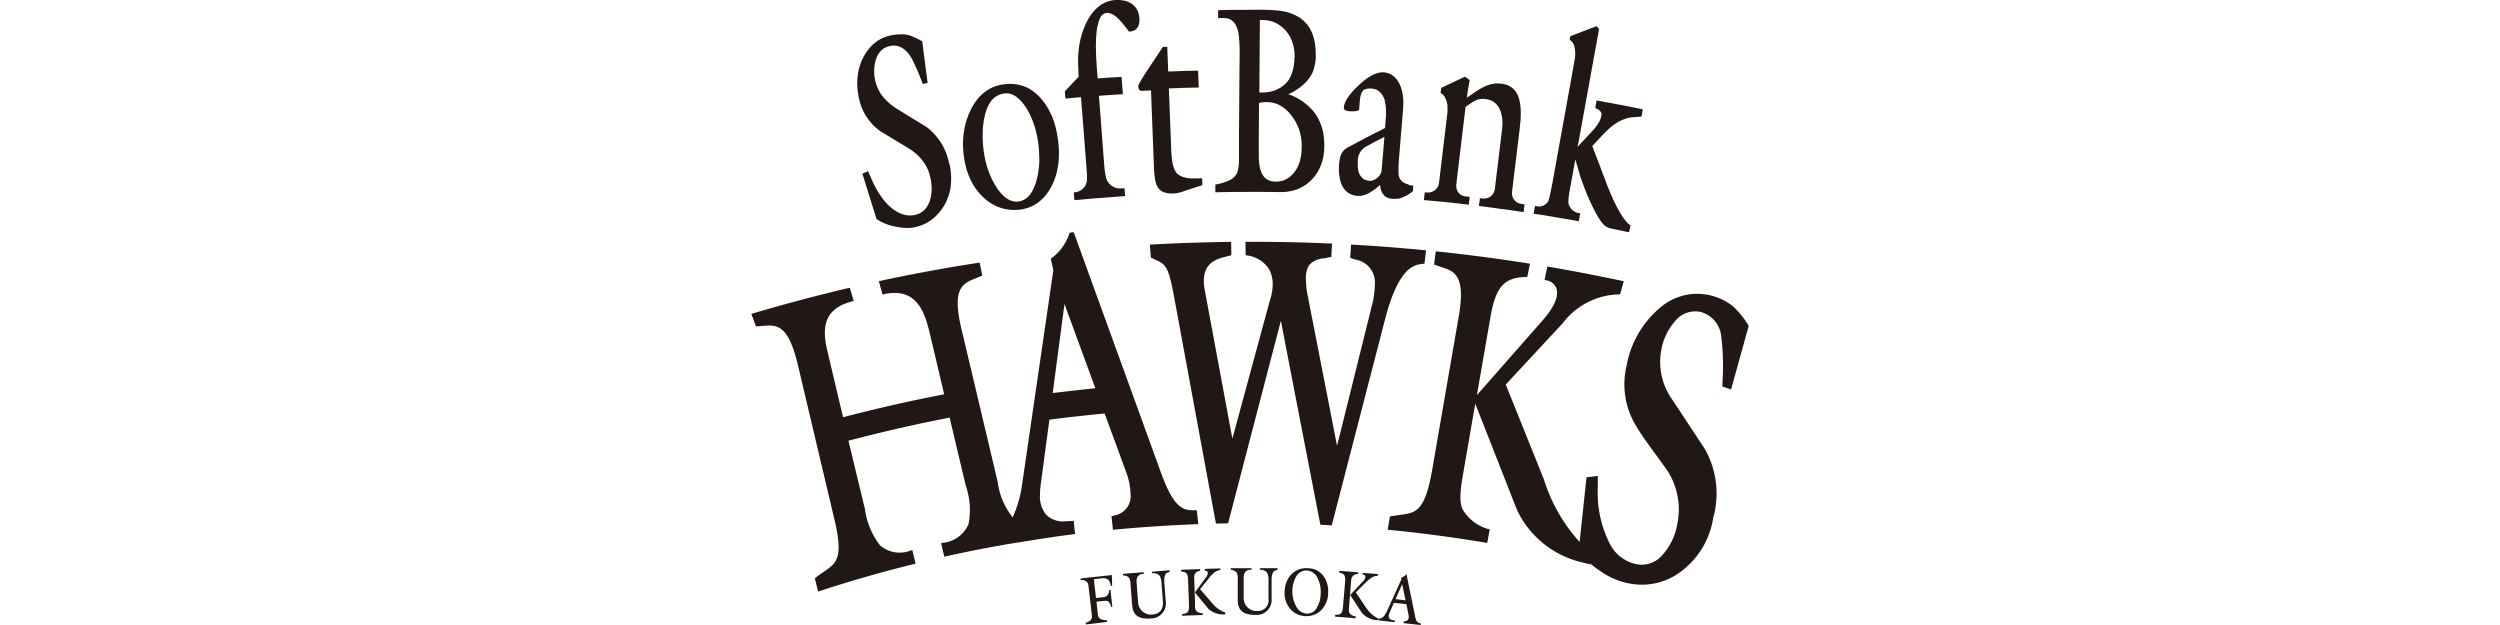 <svg xmlns="http://www.w3.org/2000/svg" xmlns:xlink="http://www.w3.org/1999/xlink" width="100" height="25" viewBox="0 0 100 25">
  <defs>
    <clipPath id="clip-path">
      <rect id="長方形_429" data-name="長方形 429" width="39.905" height="25" fill="none"/>
    </clipPath>
  </defs>
  <g id="sp_hawks" transform="translate(-81 -6603)">
    <rect id="長方形_420" data-name="長方形 420" width="100" height="25" transform="translate(81 6603)" fill="#fff" opacity="0"/>
    <g id="グループ_655" data-name="グループ 655" transform="translate(111.048 6603)">
      <g id="グループ_654" data-name="グループ 654" clip-path="url(#clip-path)">
        <path id="パス_987" data-name="パス 987" d="M17.757,91.1c-.5.017-.858-.088-1.384-1.552L12.9,79.978l-.054.008L12.73,80l-.009.044a1.974,1.974,0,0,1-.7.968l-.037.028s.1.44.1.463S10.817,90.2,10.817,90.2a4.791,4.791,0,0,1-.357,1.185,2.825,2.825,0,0,1-.6-1.416l-1.445-6.1c-.4-1.662.039-1.836.59-2.057l.238-.1-.011-.052-.092-.466-.064.01c-1.361.211-2.674.454-3.9.719l-.07.016.147.531.061-.013c1.218-.261,1.59.568,1.814,1.506,0,0,.281,1.175.59,2.5-1.357.262-2.714.57-4.043.918-.322-1.354-.609-2.571-.609-2.571-.2-.825-.3-1.734.969-2.063l.066-.016-.156-.529-.064.013c-1.27.3-2.5.625-3.767,1,0,0-.109.033-.109.033l.189.5.251-.019c.569-.047,1.024-.087,1.413,1.523l1.486,6.277c.346,1.5.066,1.686-.442,2.035-.1.066-.209.141-.321.233l-.034.025.127.528.07-.019c1.238-.405,2.5-.768,3.767-1.078l.064-.017-.13-.543-.066.019a1.2,1.2,0,0,1-1.23-.209,3.053,3.053,0,0,1-.6-1.449L3.89,88.32c1.334-.351,2.69-.661,4.047-.925.333,1.4.64,2.7.64,2.7a3,3,0,0,1,.116,1.559,1.237,1.237,0,0,1-1.029.75l-.069.015.129.54.064-.015c.7-.155,1.412-.3,2.123-.425.119-.024.237-.043.355-.064l1.4-.223.071-.011h0c.386-.058.768-.113,1.148-.16l.069-.01-.053-.526-.33.018a.951.951,0,0,1-.766-.257,1.147,1.147,0,0,1-.253-.815,2.849,2.849,0,0,1,.024-.362s.159-1.194.352-2.632c.733-.095,1.473-.175,2.209-.247.467,1.27.851,2.319.851,2.319a2.684,2.684,0,0,1,.187.916.773.773,0,0,1-.649.842l-.12.042.013.05.05.483.066-.007c1.082-.1,2.181-.173,3.274-.216l.073,0-.056-.55Zm-3.99-4.879c-.57.058-1.142.124-1.706.191.194-1.474.392-2.965.471-3.563.083.234.662,1.809,1.234,3.372" transform="translate(0 -70.691)" fill="#211714"/>
        <path id="パス_988" data-name="パス 988" d="M148.159,84.172l.1-.012.006-.054.057-.479-.069-.007c-.936-.09-1.881-.166-2.817-.217l-.114-.006-.033.53.2.069a.926.926,0,0,1,.784,1.014,3.584,3.584,0,0,1-.123.85s-1.253,5.05-1.388,5.585L143.6,85.5a3.814,3.814,0,0,1-.085-.729.975.975,0,0,1,.126-.547.843.843,0,0,1,.595-.275l.3-.062v-.052l.024-.483-.123,0c-1.043-.047-2.095-.067-3.136-.067H141.1v.068l.006.467.054.011a1.215,1.215,0,0,1,.888.56,1.232,1.232,0,0,1,.14.6,2.066,2.066,0,0,1-.1.6c-.064.216-1.2,4.422-1.513,5.565-.1-.531-1.1-5.918-1.1-5.918a1.9,1.9,0,0,1-.042-.384c0-.759.55-.894.9-.979l.2-.054,0-.052-.007-.48h-.066c-1.014.014-2.005.045-3.033.1l-.154.007.043.521.111.053c.481.215.583.259.813,1.495l1.677,9.09.487-.008.013-.05s1.957-7.515,2.1-8.054c.1.547,1.578,8.16,1.578,8.16l.457.025.012-.057,2.113-8.166c.545-2.121,1.183-2.2,1.488-2.233" transform="translate(-121.328 -73.613)" fill="#211714"/>
        <path id="パス_989" data-name="パス 989" d="M233.568,89.366a3.3,3.3,0,0,0-.511-.586,2.328,2.328,0,0,0-.909-.428,2.273,2.273,0,0,0-2,.509,3.942,3.942,0,0,0-1.329,2.313,3.2,3.2,0,0,0,.386,2.418c.231.385.506.753.768,1.114.156.214.32.437.474.657a2.846,2.846,0,0,1,.406,2.112A2.466,2.466,0,0,1,230.2,98.8a1.085,1.085,0,0,1-1.04.3,1.554,1.554,0,0,1-1.038-.859,4.516,4.516,0,0,1-.454-2.2v-.461l-.452.056-.275,2.584a6.626,6.626,0,0,1-1.427-2.495s-1.367-3.4-1.528-3.8l2.277-2.451a2.917,2.917,0,0,1,2.241-1.157l.056,0,.146-.525-.17-.036c-.945-.2-1.867-.378-2.819-.54l-.064-.012-.015.065-.1.474.069.012a.507.507,0,0,1,.405.325c.073.219.037.623-.58,1.311l-2.6,2.958.538-3.1c.216-1.231.533-1.6,1.426-1.628h.052l.107-.531-.071-.01c-1.181-.186-2.386-.346-3.581-.473l-.114-.009-.011.063-.06.466.253.086c.551.172,1.025.32.734,1.99l-1.065,6.153c-.289,1.661-.665,1.706-1.287,1.782l-.4.062-.007.047-.083.486.072.007c1.285.123,2.581.3,3.844.508l.066.013.1-.548-.068-.01a1.754,1.754,0,0,1-.963-.7c-.223-.294-.143-.878-.025-1.554l.477-2.76,1.673,4.26a3.84,3.84,0,0,0,2.547,2.075l.306.077.071.018,0-.038a4.081,4.081,0,0,0,.443.329,2.868,2.868,0,0,0,1.04.454,2.58,2.58,0,0,0,2.013-.364,3.3,3.3,0,0,0,1.425-2.242,3.6,3.6,0,0,0-.341-2.766s-.668-1.013-.668-1.013l-.609-.923a2.594,2.594,0,0,1-.455-2.03,2.385,2.385,0,0,1,.543-1.132,1.03,1.03,0,0,1,1.047-.368,1.125,1.125,0,0,1,.809,1.009,9.785,9.785,0,0,1,.052,1.68l-.011.238,0,.052.348.115.706-2.542Z" transform="translate(-193.804 -76.543)" fill="#211714"/>
        <path id="パス_990" data-name="パス 990" d="M163.957,7.995a2.046,2.046,0,0,0-.142-.331,1.941,1.941,0,0,0-.2-.29,2.781,2.781,0,0,0-.225-.225,2.315,2.315,0,0,0-.243-.187,2.37,2.37,0,0,0-.262-.147,1.807,1.807,0,0,0-.255-.1l0,0a2.358,2.358,0,0,0,.5-.3,1.733,1.733,0,0,0,.309-.31,1.19,1.19,0,0,0,.165-.274.83.83,0,0,0,.063-.188s.026-.11.026-.11l.021-.111.013-.119V5.174a2.607,2.607,0,0,0-.02-.391,1.728,1.728,0,0,0-.066-.345,1.536,1.536,0,0,0-.116-.293,1.236,1.236,0,0,0-.163-.246,1.359,1.359,0,0,0-.172-.17,1.172,1.172,0,0,0-.21-.139,1.6,1.6,0,0,0-.24-.109,2.02,2.02,0,0,0-.276-.079l-.156-.026-.193-.02-.233-.015-.272-.007s-.442,0-.442,0l-.442.006-.445,0-.458.011,0,.316h.02l.187,0a.8.8,0,0,1,.166.014.577.577,0,0,1,.139.057.623.623,0,0,1,.115.094.656.656,0,0,1,.089.136l.039.09.036.107.025.123.018.14.012.15.009.154.006.158v.161c0,.015,0,.219-.007.608l-.009,1.3-.01,1.337,0,.728v.031l0,.063v.174l0,.139-.021.2-.026.135-.021.073-.007.02a.3.3,0,0,0-.017.034l-.057.081a.541.541,0,0,1-.108.106.817.817,0,0,1-.179.1l-.2.076-.159.041-.1.019-.051.007v.012l0,.3h.015l.646-.013L161,10.62l.647,0,.644.007a2.011,2.011,0,0,0,.372-.027,1.64,1.64,0,0,0,.337-.091,1.8,1.8,0,0,0,.3-.156,1.665,1.665,0,0,0,.265-.222,1.687,1.687,0,0,0,.217-.275,1.709,1.709,0,0,0,.156-.315,2.1,2.1,0,0,0,.1-.358,2.7,2.7,0,0,0,.032-.4V8.755a2.941,2.941,0,0,0-.027-.39,2.13,2.13,0,0,0-.083-.37m-1.084-2.752a1.96,1.96,0,0,1-.034.365,1.422,1.422,0,0,1-.083.312,1.293,1.293,0,0,1-.143.26,1.035,1.035,0,0,1-.2.2,1.232,1.232,0,0,1-.18.114,1.263,1.263,0,0,1-.2.084,1.132,1.132,0,0,1-.222.048,1.859,1.859,0,0,1-.242.018h-.1c0-.032.021-2.8.021-2.9h.105a1.476,1.476,0,0,1,.264.028,1.152,1.152,0,0,1,.242.077,1.254,1.254,0,0,1,.22.133,1.519,1.519,0,0,1,.2.182,1.473,1.473,0,0,1,.159.224,1.351,1.351,0,0,1,.111.255,1.488,1.488,0,0,1,.069.285,2.192,2.192,0,0,1,.021.3Zm-1.427,3.79,0-.5s.009-1.41.009-1.473l.121-.024h.017l.022,0,.025,0,.057-.007.027,0h.053a1.093,1.093,0,0,1,.268.034,1.051,1.051,0,0,1,.253.1,1.384,1.384,0,0,1,.237.167,1.661,1.661,0,0,1,.216.235,1.758,1.758,0,0,1,.184.279,1.886,1.886,0,0,1,.129.3,2.025,2.025,0,0,1,.077.331,2.373,2.373,0,0,1,.023.335v.019a1.968,1.968,0,0,1-.023.31,1.729,1.729,0,0,1-.06.278,1.447,1.447,0,0,1-.1.242,1.221,1.221,0,0,1-.143.213,1.3,1.3,0,0,1-.155.149,1.153,1.153,0,0,1-.169.107.883.883,0,0,1-.186.061.82.82,0,0,1-.2.02.88.88,0,0,1-.2-.025.558.558,0,0,1-.162-.073.462.462,0,0,1-.128-.119.694.694,0,0,1-.095-.168l-.045-.139-.031-.171-.019-.2,0-.236Z" transform="translate(-141.146 -2.944)" fill="#211714"/>
        <path id="パス_991" data-name="パス 991" d="M40.181,17.142a3.085,3.085,0,0,0-.124-.444,2.484,2.484,0,0,0-.191-.4,2.257,2.257,0,0,0-.259-.351,2.3,2.3,0,0,0-.325-.307l-.322-.2-.32-.194-.317-.195-.319-.2a2.3,2.3,0,0,1-.3-.24,1.883,1.883,0,0,1-.238-.265,1.583,1.583,0,0,1-.166-.3,1.424,1.424,0,0,1-.1-.322,1.4,1.4,0,0,1-.03-.222,1.426,1.426,0,0,1,0-.213,1.573,1.573,0,0,1,.024-.2.981.981,0,0,1,.054-.19.784.784,0,0,1,.092-.2.682.682,0,0,1,.126-.149.665.665,0,0,1,.159-.107.732.732,0,0,1,.192-.06.62.62,0,0,1,.216-.009.559.559,0,0,1,.2.058.865.865,0,0,1,.185.13,1.214,1.214,0,0,1,.175.2l.1.16.1.218.124.274.134.33.059.156.1-.017.095-.018-.216-1.667-.128-.073-.153-.071-.124-.057-.1-.036-.076-.02-.14-.024-.156,0-.171.011-.187.028a1.71,1.71,0,0,0-.325.1,1.38,1.38,0,0,0-.289.168,1.522,1.522,0,0,0-.252.235,2.062,2.062,0,0,0-.212.3,1.99,1.99,0,0,0-.168.374,1.955,1.955,0,0,0-.095.405,2.364,2.364,0,0,0-.021.434,3.214,3.214,0,0,0,.057.461,2.561,2.561,0,0,0,.114.4,2.171,2.171,0,0,0,.182.359,2.526,2.526,0,0,0,.244.318,2.331,2.331,0,0,0,.313.276l.921.558.3.185a2.232,2.232,0,0,1,.3.24,1.771,1.771,0,0,1,.229.272,1.671,1.671,0,0,1,.168.3,1.8,1.8,0,0,1,.1.334,2.157,2.157,0,0,1,.04.284,1.47,1.47,0,0,1,0,.26,1.177,1.177,0,0,1-.034.236,1.007,1.007,0,0,1-.071.212.963.963,0,0,1-.1.181.784.784,0,0,1-.13.139.681.681,0,0,1-.159.1.851.851,0,0,1-.187.06.919.919,0,0,1-.22.014.982.982,0,0,1-.225-.037,1.235,1.235,0,0,1-.225-.094,1.57,1.57,0,0,1-.227-.151,2.193,2.193,0,0,1-.236-.22,2.833,2.833,0,0,1-.219-.281,3.666,3.666,0,0,1-.208-.341c-.065-.123-.129-.259-.19-.4l-.107-.246-.227.1.569,1.823.2.114.13.057.135.05.146.042.15.034.2.035.194.015.182,0,.172-.024a1.741,1.741,0,0,0,.333-.1,1.471,1.471,0,0,0,.3-.164,1.533,1.533,0,0,0,.262-.219,2.185,2.185,0,0,0,.232-.283,1.979,1.979,0,0,0,.2-.38,2.081,2.081,0,0,0,.118-.416,2.361,2.361,0,0,0,.026-.455,2.627,2.627,0,0,0-.056-.488" transform="translate(-32.248 -10.545)" fill="#211714"/>
        <path id="パス_992" data-name="パス 992" d="M76.691,30.72a3.985,3.985,0,0,0-.135-.441,3.055,3.055,0,0,0-.19-.4,2.618,2.618,0,0,0-.242-.35,1.873,1.873,0,0,0-.319-.309,1.458,1.458,0,0,0-.354-.209,1.59,1.59,0,0,0-.39-.1,1.8,1.8,0,0,0-.431,0,1.621,1.621,0,0,0-.422.1,1.431,1.431,0,0,0-.371.211,1.652,1.652,0,0,0-.313.309,2.255,2.255,0,0,0-.254.413,2.67,2.67,0,0,0-.166.415,2.9,2.9,0,0,0-.1.434,3.141,3.141,0,0,0-.039.451,3.684,3.684,0,0,0,.119.983,2.706,2.706,0,0,0,.158.451,2.3,2.3,0,0,0,.227.4,2.347,2.347,0,0,0,.291.34,1.954,1.954,0,0,0,.33.258,1.663,1.663,0,0,0,.354.169,1.706,1.706,0,0,0,.372.084,2.018,2.018,0,0,0,.4,0,1.62,1.62,0,0,0,.378-.088,1.389,1.389,0,0,0,.333-.172,1.526,1.526,0,0,0,.289-.256,1.8,1.8,0,0,0,.244-.345,2.418,2.418,0,0,0,.185-.4,2.7,2.7,0,0,0,.111-.442,3.169,3.169,0,0,0,.045-.484,4.154,4.154,0,0,0-.026-.521,4.732,4.732,0,0,0-.085-.493m-.673,1.135c0,.092,0,.184-.008.274-.011.123-.024.245-.045.359a3.385,3.385,0,0,1-.082.34,2.149,2.149,0,0,1-.129.315,1.039,1.039,0,0,1-.16.232.712.712,0,0,1-.192.149.687.687,0,0,1-.225.068.628.628,0,0,1-.229-.015.731.731,0,0,1-.224-.1,1.067,1.067,0,0,1-.216-.189,2.093,2.093,0,0,1-.213-.28c-.066-.109-.13-.22-.185-.333a3.708,3.708,0,0,1-.147-.365,2.734,2.734,0,0,1-.107-.387,3.692,3.692,0,0,1-.071-.414c-.015-.126-.024-.249-.03-.371s0-.235,0-.345.013-.223.027-.329a2.746,2.746,0,0,1,.055-.3,1.832,1.832,0,0,1,.12-.366,1.154,1.154,0,0,1,.172-.271.747.747,0,0,1,.225-.174.766.766,0,0,1,.27-.082.7.7,0,0,1,.236.017.8.8,0,0,1,.225.108,1.154,1.154,0,0,1,.219.2,2.444,2.444,0,0,1,.213.288,2.745,2.745,0,0,1,.167.322,2.817,2.817,0,0,1,.135.351,3.507,3.507,0,0,1,.1.379c.028.133.05.269.066.41s.024.274.028.407c0,.037,0,.076,0,.111" transform="translate(-64.492 -25.541)" fill="#211714"/>
        <path id="パス_993" data-name="パス 993" d="M135.757,21.377l-.13,0-.114,0-.1,0-.084-.009-.078-.01-.08-.023-.083-.028L135,21.267l-.082-.05-.067-.07-.055-.091-.045-.111-.039-.13-.027-.146-.019-.158-.012-.169s-.095-2.472-.1-2.563l.281-.011.3-.011.3-.008.315-.006-.026-.675-.315.005-.3.008-.3.012-.281.009c0-.029-.038-.988-.038-.988l-.017,0-.159.006-.071.105-.095.146-.127.189-.391.588-.167.266-.1.178a.238.238,0,0,0-.033.1l.011.077.027.061a.132.132,0,0,0,.044.039l.058.008.194-.011.176-.008.122,3.174.019.232.028.19.043.154a.43.43,0,0,0,.058.12.441.441,0,0,0,.079.1.407.407,0,0,0,.1.072.624.624,0,0,0,.137.052,1.012,1.012,0,0,0,.159.029h.079a.061.061,0,0,0,.018,0h.009l.015,0h.068l.121-.018.095-.022.064-.018.023-.009.2-.066.2-.065.2-.066.219-.068-.011-.277Z" transform="translate(-117.848 -14.242)" fill="#211714"/>
        <path id="パス_994" data-name="パス 994" d="M205.257,29.39l-.045-.011-.038-.01-.033-.014a.037.037,0,0,1-.008-.008.446.446,0,0,1-.167-.121.417.417,0,0,1-.077-.137.408.408,0,0,1-.023-.114v-.164l0-.149.009-.181.017-.215.156-1.879c.007-.108.012-.213.009-.31a2.049,2.049,0,0,0-.024-.28,1.309,1.309,0,0,0-.057-.246,1.141,1.141,0,0,0-.09-.214.918.918,0,0,0-.118-.174.831.831,0,0,0-.14-.129.672.672,0,0,0-.163-.086.841.841,0,0,0-.18-.039.739.739,0,0,0-.225.02,1.229,1.229,0,0,0-.239.09,1.7,1.7,0,0,0-.259.161,3.109,3.109,0,0,0-.278.234c-.092.088-.181.173-.253.257a2.268,2.268,0,0,0-.185.235,1.149,1.149,0,0,0-.117.213.624.624,0,0,0-.05.194.106.106,0,0,0,.011.064.17.17,0,0,0,.045.047l.076.028.107.014h.107l.041,0,.038,0,.039-.006.033-.005.028-.009.084-.026.03-.379.018-.137.027-.111.037-.087.043-.065.056-.043.073-.028.095-.014h.115a.649.649,0,0,1,.179.038.54.54,0,0,1,.147.094.631.631,0,0,1,.121.145,1.374,1.374,0,0,1,.09.2l0,.015,0,.017s0,.019,0,.019l.006.019.018.08.014.12.008.157,0,.179-.03.367s0,.035,0,.035-.011.083-.011.092-.366.189-.366.189l-.379.194-.374.2-.379.2-.077.048-.065.056-.053.063-.045.07-.037.086-.025.1-.021.113-.015.13-.008.2.008.185.026.174.04.161a.978.978,0,0,0,.105.226.691.691,0,0,0,.148.165.708.708,0,0,0,.194.111.84.84,0,0,0,.239.047l.11,0,.116-.024.117-.041.128-.064.118-.076.116-.078.1-.085s.052-.045.076-.07c0,.018.007.033.007.033l.01.059.014.056.012.057.021.056.029.06.042.06.052.057.011.01a.053.053,0,0,0,.011.007l0,.007.064.036.064.027.071.019.078.011.037,0,.037,0h.071l.048,0,.056-.007.06-.012.064-.019.038-.015.038-.017.038-.018.04-.021.007,0s.007,0,.007,0,.037-.02.037-.02l.039-.023.042-.026.04-.027.132-.092.018-.232-.166-.016ZM204.3,27.5c0,.047-.111,1.332-.111,1.332l-.013.076-.034.071-.053.075-.066.07-.083.06-.083.041-.085.022-.091,0-.1-.019-.088-.035-.075-.059-.066-.074a.567.567,0,0,1-.06-.111.584.584,0,0,1-.039-.13l-.017-.151,0-.177s0-.015,0-.015v-.018l0-.023v-.024a1.321,1.321,0,0,1,.03-.159.662.662,0,0,1,.063-.139.532.532,0,0,1,.088-.12.894.894,0,0,1,.122-.1l.045-.024.365-.2.095-.047.181-.094s.044-.018.069-.033" transform="translate(-178.973 -22.015)" fill="#211714"/>
        <path id="パス_995" data-name="パス 995" d="M235.365,31.443a.469.469,0,0,1-.116-.107.405.405,0,0,1-.069-.14.437.437,0,0,1-.014-.111.356.356,0,0,1,0-.049l.019-.168.287-2.364.036-.362c.007-.114.008-.223.007-.322a2.3,2.3,0,0,0-.019-.272,1.261,1.261,0,0,0-.045-.231.894.894,0,0,0-.1-.244.745.745,0,0,0-.346-.311.911.911,0,0,0-.243-.063,1.247,1.247,0,0,0-.2-.013,1.392,1.392,0,0,0-.213.026,1.6,1.6,0,0,0-.231.076,2.491,2.491,0,0,0-.255.131l-.137.087-.133.091-.133.092s-.066.042-.1.071c.006-.057.039-.295.039-.295l.038-.228.026-.132.012-.053-.01-.006-.128-.094-.049-.036-.008,0-.234.111-.233.11-.238.111-.242.116-.024.2.024.017.045.033.055.053.05.073.039.088.034.093.019.09.009.066v.13l0,.095-.007.1-.329,2.734s0,.026,0,.026a.49.49,0,0,1-.052.158.549.549,0,0,1-.107.129.448.448,0,0,1-.148.079.4.4,0,0,1-.167.019h-.021l-.076-.007-.038.311.457.042.441.041.441.049.457.053.038-.312-.144-.016-.043-.007a.373.373,0,0,1-.148-.051.342.342,0,0,1-.116-.1.418.418,0,0,1-.071-.138.448.448,0,0,1-.014-.106.225.225,0,0,1,0-.05l0-.01s0-.024,0-.024.362-3.026.37-3.1c.012-.007.059-.04.059-.04l.066-.044.069-.047.066-.045s.045-.029.045-.029l.052-.027.054-.027.052-.024.079-.02.079-.013.079,0,.081,0a1.011,1.011,0,0,1,.224.056.6.6,0,0,1,.18.111.582.582,0,0,1,.136.162.693.693,0,0,1,.095.215l.039.154.019.172,0,.181-.017.2-.287,2.359a.484.484,0,0,1-.054.158.407.407,0,0,1-.107.123.374.374,0,0,1-.147.074.432.432,0,0,1-.166.016l-.027,0-.094-.011-.04.312.456.057.437.061.441.059.452.069.04-.312-.159-.024a.464.464,0,0,1-.149-.056" transform="translate(-204.733 -23.348)" fill="#211714"/>
        <path id="パス_996" data-name="パス 996" d="M273.45,12.331l-.456-.09-.452-.084-.47-.085-.053.3.095.047s.043.026.043.026l.034.026.027.03.024.031.018.032.011.041,0,.043-.011.05-.028.1-.055.126-.086.139-.108.14-.175.191-.178.19-.178.19-.141.154c0-.012.022-.109.022-.109s.2-1.087.2-1.087l.591-3.261h0a.214.214,0,0,0,.013-.063l.034-.195-.1-.109-.01,0-.258.095-.258.1-.257.1-.267.1-.026.143.017.012.009.007.012.008.024.024.033.029.026.036.029.043.021.05.028.107.022.14,0,.16a.991.991,0,0,1-.021.18l-.159.9-.314,1.731-.441,2.437s-.013.051-.013.051-.024.124-.024.124l-.032.155-.038.154a.392.392,0,0,1-.05.137.518.518,0,0,1-.1.1.414.414,0,0,1-.128.066.432.432,0,0,1-.145.018l-.14-.022-.059.309.464.072.441.075.445.075.46.081.038-.224.02-.092-.058-.009a.508.508,0,0,1-.153-.053.518.518,0,0,1-.124-.089.5.5,0,0,1-.088-.122.409.409,0,0,1-.052-.144c0-.005,0-.09,0-.09l.007-.108.014-.111.014-.1s.225-1.231.242-1.333c.017.054.2.694.2.694l.164.45c.066.171.133.332.2.482.079.171.155.332.229.468a3.393,3.393,0,0,0,.254.416s.036.045.036.045l.028.03.032.034.032.031.069.047.059.03.043.02c.007,0,.014,0,.019.006h0l.19.038.185.039.187.04.186.04.027,0h.015l0-.015.018-.1h0l.011-.037.024-.129-.013,0-.043-.027a.685.685,0,0,1-.129-.133,2.034,2.034,0,0,1-.21-.3,5.133,5.133,0,0,1-.284-.534l-.04-.085-.036-.085-.04-.091-.04-.094-.047-.116-.047-.114-.041-.11-.039-.109-.133-.343-.128-.345-.134-.342s-.109-.289-.127-.335c.012-.011.282-.3.282-.3l.1-.106.092-.1.086-.086.083-.076.14-.121.137-.1.134-.083.132-.066.092-.035.091-.03.092-.026.095-.016.079-.005.154-.016h.043l.137-.011.053-.291Z" transform="translate(-238.257 -8.052)" fill="#211714"/>
        <path id="パス_997" data-name="パス 997" d="M111.028.954l.015-.1,0-.12a.848.848,0,0,0-.036-.2.694.694,0,0,0-.074-.172.543.543,0,0,0-.111-.137.576.576,0,0,0-.146-.11l-.127-.059-.142-.037L110.257,0H110.1a1.161,1.161,0,0,0-.363.075,1.109,1.109,0,0,0-.317.181,1.557,1.557,0,0,0-.276.284,2.173,2.173,0,0,0-.233.387,3.11,3.11,0,0,0-.166.424,3.317,3.317,0,0,0-.106.452,4.021,4.021,0,0,0-.047.487,4.787,4.787,0,0,0,.011.52s0,.066,0,.066.008.178.008.194l-.133.14-.137.146-.14.147-.141.152.023.29.171-.018.159-.014.154-.015s.114-.008.14-.011c0,.027.071.926.071.926s.038.476.038.476l.109,1.429.012.158.007.142,0,.111v.08a.509.509,0,0,1-.047.177.482.482,0,0,1-.1.145.573.573,0,0,1-.143.107.592.592,0,0,1-.18.053h-.01l-.047,0,.026.316.712-.064,1.318-.1-.027-.314-.15.009a.623.623,0,0,1-.211-.028.556.556,0,0,1-.179-.1.563.563,0,0,1-.206-.35.159.159,0,0,1-.006-.021V7.038s-.014-.078-.014-.078l-.016-.087-.012-.1-.013-.116L109.5,4.842l0,0v0c0-.019,0-.078-.019-.255,0,0-.056-.728-.058-.755l.223-.017.239-.015.242-.016.254-.014-.052-.695-.256.016-.239.012-.24.018-.222.016c0-.022-.033-.412-.033-.412l-.028-.453-.01-.4.007-.351.026-.3a2.126,2.126,0,0,1,.064-.3A1.019,1.019,0,0,1,109.481.7a.4.4,0,0,1,.114-.133.274.274,0,0,1,.137-.049.49.49,0,0,1,.111.009.7.7,0,0,1,.114.04.973.973,0,0,1,.115.072l.119.1.109.116.107.124.106.134.114.152h.006l.1-.012.085-.029.076-.044.059-.062L111,1.047Z" transform="translate(-95.514)" fill="#211714"/>
        <path id="パス_998" data-name="パス 998" d="M185,197.406a.432.432,0,0,1-.393.2.507.507,0,0,1-.419-.3,1.237,1.237,0,0,1,0-1.175.467.467,0,0,1,.438-.248.5.5,0,0,1,.425.309,1.2,1.2,0,0,1,.121.636,1.071,1.071,0,0,1-.17.57m.3-1.267a.761.761,0,0,0-.618-.338.836.836,0,0,0-.706.268,1.013,1.013,0,0,0-.244.635.957.957,0,0,0,.253.759.823.823,0,0,0,.559.251.837.837,0,0,0,.612-.2.99.99,0,0,0,.314-.741,1.015,1.015,0,0,0-.171-.637" transform="translate(-162.394 -173.063)" fill="#211714"/>
        <path id="パス_999" data-name="パス 999" d="M201.666,198.126h0l.088-1.1a.251.251,0,0,1,.271-.248l.006,0,0-.07-.758-.06,0,.067c.175.047.253.073.24.346l-.088,1.033c-.034.332-.137.3-.312.315l-.007.071.827.066.007-.066a.662.662,0,0,1-.168-.062c-.084-.045-.126-.119-.107-.3" transform="translate(-177.754 -173.815)" fill="#211714"/>
        <path id="パス_1000" data-name="パス 1000" d="M206.968,198.729l-.413-.616.431-.426a1.621,1.621,0,0,1,.2-.162.518.518,0,0,1,.245-.075h.012l.007-.067-.623-.049-.006.064.015,0a.1.1,0,0,1,.1.124.368.368,0,0,1-.105.162l-.5.535.467.713a.865.865,0,0,0,.64.295l.007-.072a1.2,1.2,0,0,1-.476-.429" transform="translate(-182.371 -174.419)" fill="#211714"/>
        <path id="パス_1001" data-name="パス 1001" d="M217.743,199.774l-.045,0a.261.261,0,0,1-.133-.1.763.763,0,0,1-.058-.2l-.34-1.658h-.017a.393.393,0,0,1-.19.13v.075h0l-.605,1.334a1.059,1.059,0,0,1-.116.161.268.268,0,0,1-.2.069l0,.072.656.072.007-.068-.056-.007c-.27-.032-.18-.248-.16-.293l.175-.405.5.054.084.41c.008.047.038.163-.04.233a.292.292,0,0,1-.148.045l-.008.07.687.076Zm-1.012-.967.263-.6.135.649Z" transform="translate(-190.955 -174.842)" fill="#211714"/>
        <path id="パス_1002" data-name="パス 1002" d="M166.36,195.722v.064a.358.358,0,0,1,.272.09.493.493,0,0,1,.076.27v.8a.424.424,0,0,1-.438.488.517.517,0,0,1-.554-.488v-.858a.36.36,0,0,1,.064-.217.276.276,0,0,1,.212-.084h.037v-.064H165.2v.064a.34.34,0,0,1,.232.107.462.462,0,0,1,.045.258v.794c0,.287.04.644.7.644a.6.6,0,0,0,.655-.644v-.762a.729.729,0,0,1,.052-.286c.037-.083.13-.095.187-.111v-.064Z" transform="translate(-146.016 -172.994)" fill="#211714"/>
        <path id="パス_1003" data-name="パス 1003" d="M114.675,198.071h0l-.384.045-.564.059-.289.035.008.065.058,0a.238.238,0,0,1,.18.066c.045.038.064.085.076.193l.128,1.119a.284.284,0,0,1-.044.223.425.425,0,0,1-.2.1l.007.07.849-.1-.008-.068a.618.618,0,0,1-.27-.058.257.257,0,0,1-.092-.192l-.053-.491.225-.025c.118-.011.2-.023.255.022a.345.345,0,0,1,.1.21v0l.054-.007-.077-.673-.053,0a.291.291,0,0,1-.05.193.211.211,0,0,1-.188.1l-.286.031-.085-.751.3-.032a.329.329,0,0,1,.284.06.445.445,0,0,1,.09.237l.012,0h.008l.037,0-.012-.434Z" transform="translate(-100.265 -175.069)" fill="#211714"/>
        <path id="パス_1004" data-name="パス 1004" d="M129.223,196.494l0,.064a.345.345,0,0,1,.28.071c.075.058.1.242.1.263l.059.791c.028.382-.194.507-.4.521a.516.516,0,0,1-.587-.444l-.066-.859a.352.352,0,0,1,.05-.217.246.246,0,0,1,.2-.1l.04,0-.006-.069-.826.064,0,.066a.317.317,0,0,1,.24.088.484.484,0,0,1,.062.256l.058.786c.024.289.088.642.749.59a.6.6,0,0,0,.6-.691l-.057-.759a.692.692,0,0,1,.033-.287c.026-.087.121-.107.178-.124l0-.068Z" transform="translate(-113.195 -173.626)" fill="#211714"/>
        <path id="パス_1005" data-name="パス 1005" d="M148.66,197.473h0l-.038-1.1c0-.118.027-.237.239-.278h0l0-.065-.761.025,0,.07c.182.023.264.045.278.315l.037,1.035c.006.331-.1.318-.276.353l0,.067.829-.03V197.8a.6.6,0,0,1-.178-.042c-.088-.037-.133-.1-.14-.282" transform="translate(-130.903 -173.265)" fill="#211714"/>
        <path id="パス_1006" data-name="パス 1006" d="M153.528,197.177l-.484-.561.38-.474a1.353,1.353,0,0,1,.182-.185.569.569,0,0,1,.235-.107l.011,0v-.064l-.624.019,0,.069h.015a.1.1,0,0,1,.11.114.4.4,0,0,1-.085.17l-.433.59.545.659a.883.883,0,0,0,.672.216l0-.072a1.218,1.218,0,0,1-.522-.371" transform="translate(-135.088 -173.049)" fill="#211714"/>
      </g>
    </g>
  </g>
</svg>
